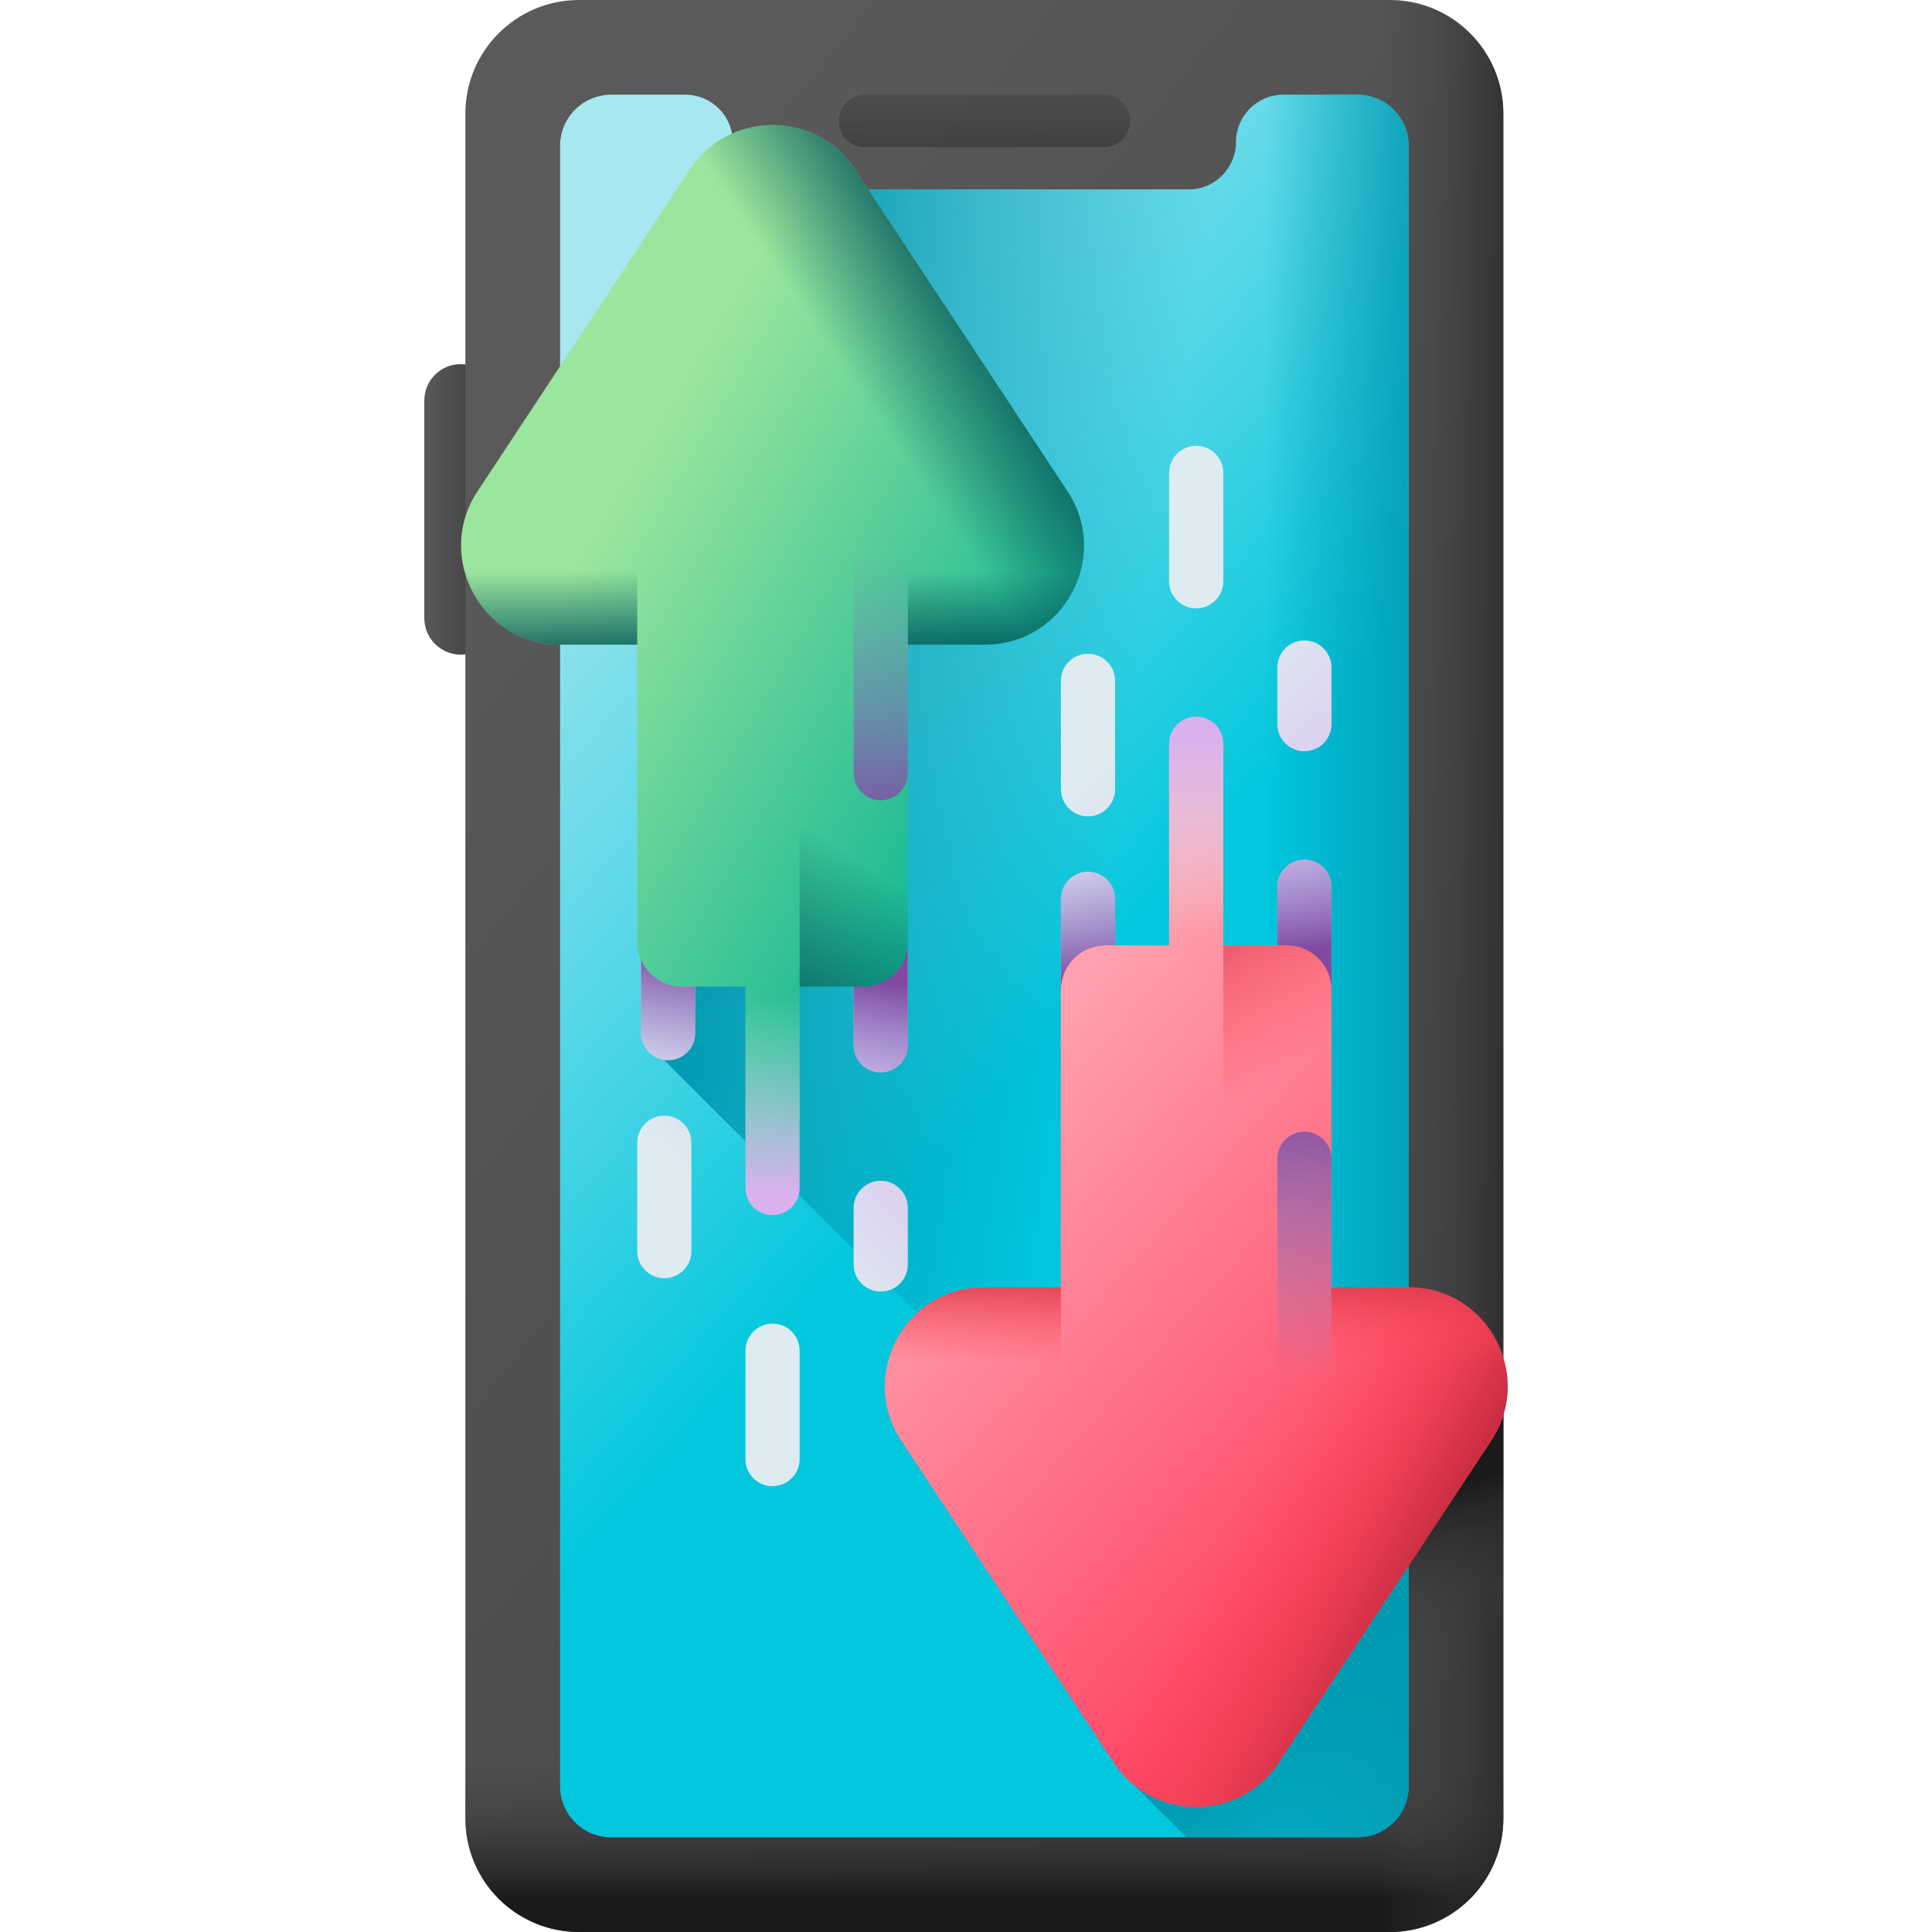 <svg id="Capa_1" enable-background="new 0 0 510 510" height="512" viewBox="0 0 510 510" width="512" xmlns="http://www.w3.org/2000/svg" xmlns:xlink="http://www.w3.org/1999/xlink"><linearGradient id="lg1"><stop offset="0" stop-color="#5a5a5a"/><stop offset="1" stop-color="#444"/></linearGradient><linearGradient id="SVGID_1_" gradientUnits="userSpaceOnUse" x1="111.019" x2="125.701" xlink:href="#lg1" y1="134.462" y2="134.462"/><linearGradient id="SVGID_00000065754528944732591200000016085449830360768949_" gradientUnits="userSpaceOnUse" x1="109.436" x2="433.436" xlink:href="#lg1" y1="133.371" y2="395.371"/><linearGradient id="lg2"><stop offset="0" stop-color="#433f43" stop-opacity="0"/><stop offset=".317" stop-color="#3b373b" stop-opacity=".317"/><stop offset=".822" stop-color="#242324" stop-opacity=".822"/><stop offset="1" stop-color="#1a1a1a"/></linearGradient><linearGradient id="SVGID_00000108275072076714461410000016746002453637449659_" gradientUnits="userSpaceOnUse" x1="259.847" x2="259.847" xlink:href="#lg2" y1="465" y2="501.222"/><linearGradient id="SVGID_00000044166607760063050000000008463226508575417277_" gradientUnits="userSpaceOnUse" x1="363.847" x2="409.245" xlink:href="#lg2" y1="255" y2="255"/><linearGradient id="SVGID_00000163781651386239719500000014402474594403486612_" gradientUnits="userSpaceOnUse" x1="349.034" x2="339.284" xlink:href="#lg2" y1="442.251" y2="402.501"/><linearGradient id="SVGID_00000049221182313901127150000011451611052962853275_" gradientUnits="userSpaceOnUse" x1="259.847" x2="259.847" xlink:href="#lg2" y1="-2.667" y2="74.275"/><linearGradient id="SVGID_00000130614542146677644640000003430274856194664091_" gradientUnits="userSpaceOnUse" x1="121.716" x2="279.049" y1="134.428" y2="271.762"><stop offset="0" stop-color="#a6e7f0"/><stop offset=".171" stop-color="#90e2ed"/><stop offset=".529" stop-color="#56d7e7"/><stop offset="1" stop-color="#02c7dd"/></linearGradient><linearGradient id="lg3"><stop offset="0" stop-color="#0199b1" stop-opacity="0"/><stop offset="1" stop-color="#0199b1"/></linearGradient><linearGradient id="SVGID_00000149383678711608995110000011972203610231595444_" gradientUnits="userSpaceOnUse" x1="333.847" x2="380.943" xlink:href="#lg3" y1="255" y2="255"/><linearGradient id="SVGID_00000170999146215035570440000006477919924428133822_" gradientUnits="userSpaceOnUse" x1="292.347" x2="184.347" xlink:href="#lg3" y1="239.54" y2="223.54"/><linearGradient id="SVGID_00000066506453309457824990000014716533593780343951_" gradientUnits="userSpaceOnUse" x1="398.189" x2="345.689" xlink:href="#lg3" y1="506.07" y2="441.07"/><linearGradient id="SVGID_00000031894650261391130980000012338066185600216727_" gradientTransform="matrix(0 -1 1 0 0 510)" gradientUnits="userSpaceOnUse" x1="367.095" x2="380.582" xlink:href="#lg1" y1="182.332" y2="182.332"/><linearGradient id="lg4"><stop offset="0" stop-color="#deecf1"/><stop offset="1" stop-color="#d9b1ee"/></linearGradient><linearGradient id="SVGID_00000108998180275386854300000006773713710690065566_" gradientTransform="matrix(0 -1 1 0 0 510)" gradientUnits="userSpaceOnUse" x1="240.907" x2="302.419" xlink:href="#lg4" y1="135.961" y2="193.659"/><linearGradient id="SVGID_00000154412331407610966770000003335559860491882159_" gradientTransform="matrix(0 -1 1 0 0 510)" gradientUnits="userSpaceOnUse" x1="195.737" x2="257.249" xlink:href="#lg4" y1="183.118" y2="240.815"/><linearGradient id="lg5"><stop offset="0" stop-color="#8379c1" stop-opacity="0"/><stop offset=".283" stop-color="#8374be" stop-opacity=".283"/><stop offset=".586" stop-color="#8268b5" stop-opacity=".586"/><stop offset=".898" stop-color="#8152a6" stop-opacity=".898"/><stop offset="1" stop-color="#814aa0"/></linearGradient><linearGradient id="SVGID_00000103985059898968079170000015338193998643609277_" gradientTransform="matrix(0 -1 1 0 0 510)" gradientUnits="userSpaceOnUse" x1="224.38" x2="259.03" xlink:href="#lg5" y1="168.163" y2="172.931"/><linearGradient id="SVGID_00000141444014638242393830000004543466534635440291_" gradientTransform="matrix(0 -1 1 0 0 510)" gradientUnits="userSpaceOnUse" x1="216.003" x2="250.653" xlink:href="#lg5" y1="228.034" y2="232.802"/><linearGradient id="SVGID_00000016038083513966474760000016393004990748364477_" gradientUnits="userSpaceOnUse" x1="154.031" x2="272.698" y1="145.923" y2="215.923"><stop offset="0" stop-color="#9be69d"/><stop offset="1" stop-color="#0bb494"/></linearGradient><linearGradient id="lg6"><stop offset="0" stop-color="#01525a" stop-opacity="0"/><stop offset="1" stop-color="#01525a"/></linearGradient><linearGradient id="SVGID_00000057866606457938684200000004878724348801911945_" gradientTransform="matrix(0 -1 1 0 0 510)" gradientUnits="userSpaceOnUse" x1="288.396" x2="240.712" xlink:href="#lg6" y1="218.573" y2="187.578"/><linearGradient id="SVGID_00000135693073073414815820000001854755807235384764_" gradientTransform="matrix(0 -1 1 0 0 510)" gradientUnits="userSpaceOnUse" x1="405.437" x2="430.232" xlink:href="#lg6" y1="227.568" y2="264.285"/><linearGradient id="SVGID_00000175309251932739515050000006082740256134962304_" gradientTransform="matrix(-1 0 0 1 2380.105 2698.746)" gradientUnits="userSpaceOnUse" x1="2235.148" x2="2235.148" xlink:href="#lg6" y1="-2548.078" y2="-2522.791"/><linearGradient id="SVGID_00000022529736190175353450000013802422516543439278_" gradientTransform="matrix(-1 0 0 1 2380.105 2698.746)" gradientUnits="userSpaceOnUse" x1="2117.209" x2="2117.209" xlink:href="#lg6" y1="-2548.078" y2="-2522.791"/><linearGradient id="lg7"><stop offset="0" stop-color="#deecf1" stop-opacity="0"/><stop offset="1" stop-color="#d9b1ee"/></linearGradient><linearGradient id="SVGID_00000119828682486961048170000001011450945107411341_" gradientTransform="matrix(0 -1 1 0 0 510)" gradientUnits="userSpaceOnUse" x1="246.894" x2="195.36" xlink:href="#lg7" y1="203.927" y2="203.927"/><linearGradient id="SVGID_00000110472533581798977100000006278239042882473907_" gradientTransform="matrix(0 -1 1 0 0 510)" gradientUnits="userSpaceOnUse" x1="364.196" x2="289.776" xlink:href="#lg5" y1="232.488" y2="232.488"/><linearGradient id="SVGID_00000044147021495880213610000005762697714255093647_" gradientTransform="matrix(0 -1 1 0 0 510)" gradientUnits="userSpaceOnUse" x1="198.812" x2="260.324" xlink:href="#lg4" y1="179.839" y2="237.537"/><linearGradient id="SVGID_00000150820830530259489040000006688633686718730674_" gradientTransform="matrix(0 -1 1 0 0 510)" gradientUnits="userSpaceOnUse" x1="158.864" x2="220.376" xlink:href="#lg4" y1="222.429" y2="280.126"/><linearGradient id="SVGID_00000176756010949897761520000016250232069241969554_" gradientTransform="matrix(0 -1 1 0 0 510)" gradientUnits="userSpaceOnUse" x1="165.459" x2="226.971" xlink:href="#lg4" y1="215.397" y2="273.095"/><linearGradient id="SVGID_00000118378052477933190660000001750786757488905344_" gradientTransform="matrix(0 1 1 0 0 245.539)" gradientUnits="userSpaceOnUse" x1="121.555" x2="135.042" xlink:href="#lg1" y1="294.172" y2="294.172"/><linearGradient id="SVGID_00000070100166400252716750000013697201321502317705_" gradientTransform="matrix(0 1 1 0 0 245.539)" gradientUnits="userSpaceOnUse" x1="-4.633" x2="56.879" xlink:href="#lg4" y1="246.802" y2="304.499"/><linearGradient id="SVGID_00000130611556803071828970000004842164629567071657_" gradientTransform="matrix(0 1 1 0 0 245.539)" gradientUnits="userSpaceOnUse" x1="-49.803" x2="11.71" xlink:href="#lg4" y1="294.958" y2="352.656"/><linearGradient id="SVGID_00000026153242216170939410000015924519718054726817_" gradientTransform="matrix(0 1 1 0 0 245.539)" gradientUnits="userSpaceOnUse" x1="-21.16" x2="13.491" xlink:href="#lg5" y1="279.004" y2="283.772"/><linearGradient id="SVGID_00000145026556763835618470000007640733382200200075_" gradientTransform="matrix(0 1 1 0 0 245.539)" gradientUnits="userSpaceOnUse" x1="-29.537" x2="5.114" xlink:href="#lg5" y1="339.874" y2="344.643"/><linearGradient id="SVGID_00000174569182319716606200000018109687249796054687_" gradientUnits="userSpaceOnUse" x1="260.825" x2="376.825" y1="287.669" y2="390.336"><stop offset="0" stop-color="#ffa1ae"/><stop offset="1" stop-color="#ff4565"/></linearGradient><linearGradient id="lg8"><stop offset="0" stop-color="#fd4755" stop-opacity="0"/><stop offset=".259" stop-color="#f74453" stop-opacity=".259"/><stop offset=".621" stop-color="#e53b4c" stop-opacity=".621"/><stop offset="1" stop-color="#ca2e43"/></linearGradient><linearGradient id="SVGID_00000008143216293369025700000000969364460396349584_" gradientTransform="matrix(0 1 1 0 0 245.539)" gradientUnits="userSpaceOnUse" x1="42.856" x2="-4.828" xlink:href="#lg8" y1="330.413" y2="299.419"/><linearGradient id="SVGID_00000124880587118165637360000014513703865101900466_" gradientUnits="userSpaceOnUse" x1="324.914" x2="368.914" xlink:href="#lg8" y1="398.099" y2="422.099"/><linearGradient id="SVGID_00000005238295089277212490000003752424383946739627_" gradientTransform="matrix(-1 0 0 -1 2380.105 -1943.207)" gradientUnits="userSpaceOnUse" x1="2123.307" x2="2123.307" xlink:href="#lg8" y1="-2302.539" y2="-2277.252"/><linearGradient id="SVGID_00000083070935662858860820000010614328203787656098_" gradientTransform="matrix(-1 0 0 -1 2380.105 -1943.207)" gradientUnits="userSpaceOnUse" x1="2005.368" x2="2005.368" xlink:href="#lg8" y1="-2302.539" y2="-2277.252"/><linearGradient id="SVGID_00000170247971011761829550000012464564244401756049_" gradientTransform="matrix(0 1 1 0 0 245.539)" gradientUnits="userSpaceOnUse" x1="1.355" x2="-50.179" xlink:href="#lg7" y1="315.767" y2="315.767"/><linearGradient id="SVGID_00000140000023185026933160000001992678625371278781_" gradientTransform="matrix(0 1 1 0 0 245.539)" gradientUnits="userSpaceOnUse" x1="118.657" x2="44.237" xlink:href="#lg5" y1="344.329" y2="344.329"/><linearGradient id="SVGID_00000103253652719746302050000008451017724540350092_" gradientTransform="matrix(0 1 1 0 0 245.539)" gradientUnits="userSpaceOnUse" x1="-46.728" x2="14.785" xlink:href="#lg4" y1="291.68" y2="349.377"/><linearGradient id="SVGID_00000080927031113664154620000015852986156778949026_" gradientTransform="matrix(0 1 1 0 0 245.539)" gradientUnits="userSpaceOnUse" x1="-86.676" x2="-25.163" xlink:href="#lg4" y1="334.269" y2="391.967"/><linearGradient id="SVGID_00000032612268962565184370000017231041028943770532_" gradientTransform="matrix(0 1 1 0 0 245.539)" gradientUnits="userSpaceOnUse" x1="-80.08" x2="-18.568" xlink:href="#lg4" y1="327.238" y2="384.935"/><g><g><g><path d="m112.008 105.735v57.454c0 5.31 4.305 9.615 9.615 9.615 5.311 0 9.615-4.305 9.615-9.615v-57.454c0-5.31-4.305-9.615-9.615-9.615s-9.615 4.305-9.615 9.615z" fill="url(#SVGID_1_)"/></g></g><g><g><path d="m366.847 510h-214c-16.569 0-30-13.431-30-30v-450c0-16.569 13.431-30 30-30h214c16.569 0 30 13.431 30 30v450c0 16.569-13.432 30-30 30z" fill="url(#SVGID_00000065754528944732591200000016085449830360768949_)"/><path d="m122.847 383v97c0 16.569 13.431 30 30 30h214c16.569 0 30-13.431 30-30v-97z" fill="url(#SVGID_00000108275072076714461410000016746002453637449659_)"/><path d="m366.847 0h-107v510h107c16.569 0 30-13.431 30-30v-450c0-16.569-13.432-30-30-30z" fill="url(#SVGID_00000044166607760063050000000008463226508575417277_)"/><path d="m299.504 367.5v142.5h67.343c16.569 0 30-13.431 30-30v-112.5z" fill="url(#SVGID_00000163781651386239719500000014402474594403486612_)"/><path d="m291.372 25h-63.051c-3.825.001-6.926 3.102-6.927 6.927 0 3.827 3.101 6.927 6.928 6.928h63.051c1.912 0 3.644-.776 4.898-2.029 1.254-1.254 2.029-2.985 2.029-4.898-.001-3.827-3.101-6.928-6.928-6.928z" fill="url(#SVGID_00000049221182313901127150000011451611052962853275_)"/></g><g><path d="m371.847 38.5v433c0 7.456-6.044 13.5-13.5 13.5h-197c-7.456 0-13.5-6.044-13.5-13.5v-433c0-7.456 6.044-13.5 13.5-13.5h19.58c6.904 0 12.5 5.596 12.5 12.5 0 6.904 5.596 12.5 12.5 12.5h107.84c6.904 0 12.5-5.596 12.5-12.5 0-6.904 5.596-12.5 12.5-12.5h19.58c7.456 0 13.5 6.044 13.5 13.5z" fill="url(#SVGID_00000130614542146677644640000003430274856194664091_)"/><path d="m358.347 25h-19.58c-6.904 0-12.5 5.596-12.5 12.5s-5.597 12.5-12.5 12.5h-53.92v435h98.5c7.456 0 13.5-6.044 13.5-13.5v-433c0-7.456-6.044-13.5-13.5-13.5z" fill="url(#SVGID_00000149383678711608995110000011972203610231595444_)"/><path d="m358.347 25h-19.58c-6.904 0-12.5 5.596-12.5 12.5s-5.597 12.5-12.5 12.5h-102.402l-36 36v193.874l195.812 195.812c.43-1.319.67-2.723.67-4.186v-433c0-7.456-6.044-13.5-13.5-13.5z" fill="url(#SVGID_00000170999146215035570440000006477919924428133822_)"/><path d="m371.847 386h-72.343v85.344l13.655 13.656h45.188c7.456 0 13.5-6.044 13.5-13.5z" fill="url(#SVGID_00000066506453309457824990000014716533593780343951_)"/></g></g><g><g><path d="m173.431 143.75h17.801c5.065 0 9.17-4.105 9.17-9.17 0-5.064-4.105-9.17-9.17-9.17h-17.801c-5.064 0-9.17 4.105-9.17 9.17s4.106 9.17 9.17 9.17z" fill="url(#SVGID_00000031894650261391130980000012338066185600216727_)"/><path d="m183.518 272.721v-93.405c0-3.95-3.202-7.153-7.153-7.153-3.95 0-7.153 3.202-7.153 7.152v93.405c0 3.95 3.202 7.153 7.153 7.153s7.153-3.202 7.153-7.152z" fill="url(#SVGID_00000108998180275386854300000006773713710690065566_)"/><path d="m225.336 247.323v28.61c0 3.95 3.202 7.153 7.153 7.153s7.153-3.202 7.153-7.153v-28.61c0-3.95-3.202-7.153-7.153-7.153s-7.153 3.203-7.153 7.153z" fill="url(#SVGID_00000154412331407610966770000003335559860491882159_)"/><path d="m183.518 272.721v-93.405c0-3.95-3.202-7.153-7.153-7.153-3.95 0-7.153 3.202-7.153 7.152v93.405c0 3.95 3.202 7.153 7.153 7.153s7.153-3.202 7.153-7.152z" fill="url(#SVGID_00000103985059898968079170000015338193998643609277_)"/><path d="m225.336 247.323v28.61c0 3.95 3.202 7.153 7.153 7.153s7.153-3.202 7.153-7.153v-28.61c0-3.95-3.202-7.153-7.153-7.153s-7.153 3.203-7.153 7.153z" fill="url(#SVGID_00000141444014638242393830000004543466534635440291_)"/><g><path d="m187.663 38.656c-2.081 1.655-3.949 3.681-5.529 6.071l-56.071 84.952c-11.456 17.363.996 40.494 21.793 40.494h20.357v78.48c0 6.512 5.279 11.79 11.79 11.79h16.771v53.197c0 3.95 3.202 7.153 7.153 7.153 3.95 0 7.153-3.202 7.153-7.153v-53.197h16.771c6.512 0 11.79-5.279 11.79-11.79v-78.48h20.357c20.796 0 33.249-23.132 21.793-40.494l-56.071-84.952c-1.58-2.39-3.448-4.416-5.529-6.071-9.438-7.541-23.091-7.541-32.528 0z" fill="url(#SVGID_00000016038083513966474760000016393004990748364477_)"/><path d="m211.079 170.173v90.271h16.771c6.512 0 11.79-5.279 11.79-11.79v-78.48h-28.561z" fill="url(#SVGID_00000057866606457938684200000004878724348801911945_)"/><path d="m182.134 44.727-56.071 84.952c-11.447 17.348.976 40.455 21.742 40.493h112.243c20.766-.038 33.189-23.144 21.742-40.493l-56.071-84.952c-1.58-2.39-3.448-4.416-5.529-6.071-9.437-7.541-23.091-7.541-32.527 0-2.081 1.655-3.949 3.681-5.529 6.071z" fill="url(#SVGID_00000135693073073414815820000001854755807235384764_)"/><g><path d="m126.063 129.677 42.15-63.859v104.354h-20.357c-20.797 0-33.249-23.132-21.793-40.495z" fill="url(#SVGID_00000175309251932739515050000006082740256134962304_)"/><path d="m259.998 170.172h-20.357v-104.354l42.15 63.859c11.455 17.363-.997 40.495-21.793 40.495z" fill="url(#SVGID_00000022529736190175353450000013802422516543439278_)"/></g></g><g><path d="m203.926 207.11c-3.95 0-7.152 3.202-7.152 7.152v99.379c0 3.95 3.202 7.153 7.153 7.153 3.95 0 7.153-3.202 7.153-7.153v-99.379c-.001-3.95-3.203-7.152-7.154-7.152z" fill="url(#SVGID_00000119828682486961048170000001011450945107411341_)"/><path d="m225.336 123.541v80.548c0 3.95 3.202 7.153 7.153 7.153s7.153-3.202 7.153-7.153v-80.548c0-3.95-3.202-7.153-7.153-7.153-3.951.001-7.153 3.203-7.153 7.153z" fill="url(#SVGID_00000110472533581798977100000006278239042882473907_)"/><path d="m182.518 330.264v-28.61c0-3.95-3.202-7.152-7.153-7.153-3.95 0-7.153 3.202-7.153 7.153v28.61c0 3.95 3.202 7.153 7.153 7.153 3.95-.001 7.153-3.203 7.153-7.153z" fill="url(#SVGID_00000044147021495880213610000005762697714255093647_)"/><path d="m196.774 356.556v28.61c0 3.95 3.202 7.153 7.153 7.153 3.95 0 7.152-3.202 7.153-7.153v-28.61c0-3.95-3.202-7.153-7.153-7.153-3.951.001-7.153 3.203-7.153 7.153z" fill="url(#SVGID_00000150820830530259489040000006688633686718730674_)"/><path d="m225.335 318.849v14.942c0 3.95 3.202 7.153 7.153 7.153 3.95 0 7.153-3.202 7.153-7.153v-14.942c0-3.95-3.202-7.153-7.153-7.153-3.95 0-7.153 3.203-7.153 7.153z" fill="url(#SVGID_00000176756010949897761520000016250232069241969554_)"/></g></g><g><path d="m285.272 366.25h17.801c5.065 0 9.17 4.105 9.17 9.17 0 5.064-4.105 9.17-9.17 9.17h-17.801c-5.064 0-9.17-4.105-9.17-9.17s4.106-9.17 9.17-9.17z" fill="url(#SVGID_00000118378052477933190660000001750786757488905344_)"/><path d="m294.358 237.279v93.405c0 3.95-3.202 7.153-7.153 7.153-3.95 0-7.153-3.202-7.153-7.152v-93.405c0-3.95 3.202-7.153 7.153-7.153s7.153 3.202 7.153 7.152z" fill="url(#SVGID_00000070100166400252716750000013697201321502317705_)"/><path d="m337.176 262.677v-28.61c0-3.95 3.202-7.153 7.153-7.153 3.95 0 7.153 3.202 7.153 7.153v28.61c0 3.95-3.202 7.153-7.153 7.153-3.95-.001-7.153-3.203-7.153-7.153z" fill="url(#SVGID_00000130611556803071828970000004842164629567071657_)"/><path d="m294.358 237.279v93.405c0 3.95-3.202 7.153-7.153 7.153-3.95 0-7.153-3.202-7.153-7.152v-93.405c0-3.95 3.202-7.153 7.153-7.153s7.153 3.202 7.153 7.152z" fill="url(#SVGID_00000026153242216170939410000015924519718054726817_)"/><path d="m337.176 262.677v-28.61c0-3.95 3.202-7.153 7.153-7.153 3.95 0 7.153 3.202 7.153 7.153v28.61c0 3.95-3.202 7.153-7.153 7.153-3.95-.001-7.153-3.203-7.153-7.153z" fill="url(#SVGID_00000145026556763835618470000007640733382200200075_)"/><g><path d="m299.504 471.344c-2.081-1.655-3.949-3.681-5.529-6.071l-56.071-84.952c-11.456-17.363.996-40.494 21.793-40.494h20.357v-78.48c0-6.512 5.279-11.79 11.79-11.79h16.771v-53.197c0-3.95 3.202-7.153 7.153-7.153 3.95 0 7.153 3.202 7.153 7.153v53.197h16.771c6.512 0 11.79 5.279 11.79 11.79v78.48h20.357c20.796 0 33.249 23.132 21.793 40.494l-56.071 84.952c-1.58 2.39-3.448 4.416-5.529 6.071-9.438 7.541-23.092 7.541-32.528 0z" fill="url(#SVGID_00000174569182319716606200000018109687249796054687_)"/><path d="m322.92 339.827v-90.271h16.771c6.512 0 11.79 5.279 11.79 11.79v78.48h-28.561z" fill="url(#SVGID_00000008143216293369025700000000969364460396349584_)"/><path d="m293.975 465.273-56.071-84.952c-11.447-17.348.976-40.455 21.742-40.493h112.243c20.766.038 33.189 23.144 21.742 40.493l-56.071 84.952c-1.58 2.39-3.448 4.416-5.529 6.071-9.437 7.541-23.091 7.541-32.527 0-2.082-1.655-3.95-3.681-5.529-6.071z" fill="url(#SVGID_00000124880587118165637360000014513703865101900466_)"/><g><path d="m237.903 380.323 42.15 63.859v-104.354h-20.357c-20.797 0-33.249 23.132-21.793 40.495z" fill="url(#SVGID_00000005238295089277212490000003752424383946739627_)"/><path d="m371.839 339.828h-20.357v104.354l42.15-63.859c11.455-17.363-.997-40.495-21.793-40.495z" fill="url(#SVGID_00000083070935662858860820000010614328203787656098_)"/></g></g><g><path d="m315.767 302.89c-3.95 0-7.152-3.202-7.152-7.152v-99.379c0-3.95 3.202-7.153 7.153-7.153 3.95 0 7.153 3.202 7.153 7.153v99.379c-.001 3.95-3.204 7.152-7.154 7.152z" fill="url(#SVGID_00000170247971011761829550000012464564244401756049_)"/><path d="m337.176 386.459v-80.549c0-3.95 3.202-7.153 7.153-7.153 3.95 0 7.153 3.202 7.153 7.153v80.548c0 3.95-3.202 7.152-7.153 7.153-3.95 0-7.153-3.202-7.153-7.152z" fill="url(#SVGID_00000140000023185026933160000001992678625371278781_)"/><path d="m294.358 179.736v28.61c0 3.95-3.202 7.153-7.153 7.153-3.95 0-7.153-3.202-7.153-7.153v-28.61c0-3.95 3.202-7.153 7.153-7.153 3.951.001 7.153 3.203 7.153 7.153z" fill="url(#SVGID_00000103253652719746302050000008451017724540350092_)"/><path d="m308.615 153.444v-28.61c0-3.95 3.202-7.153 7.153-7.153 3.95 0 7.152 3.202 7.153 7.153v28.61c0 3.95-3.202 7.153-7.153 7.153-3.951-.001-7.153-3.203-7.153-7.153z" fill="url(#SVGID_00000080927031113664154620000015852986156778949026_)"/><path d="m337.176 191.151v-14.942c0-3.95 3.202-7.153 7.153-7.153 3.95 0 7.153 3.202 7.153 7.153v14.942c0 3.95-3.202 7.153-7.153 7.153s-7.153-3.203-7.153-7.153z" fill="url(#SVGID_00000032612268962565184370000017231041028943770532_)"/></g></g></g></g></svg>